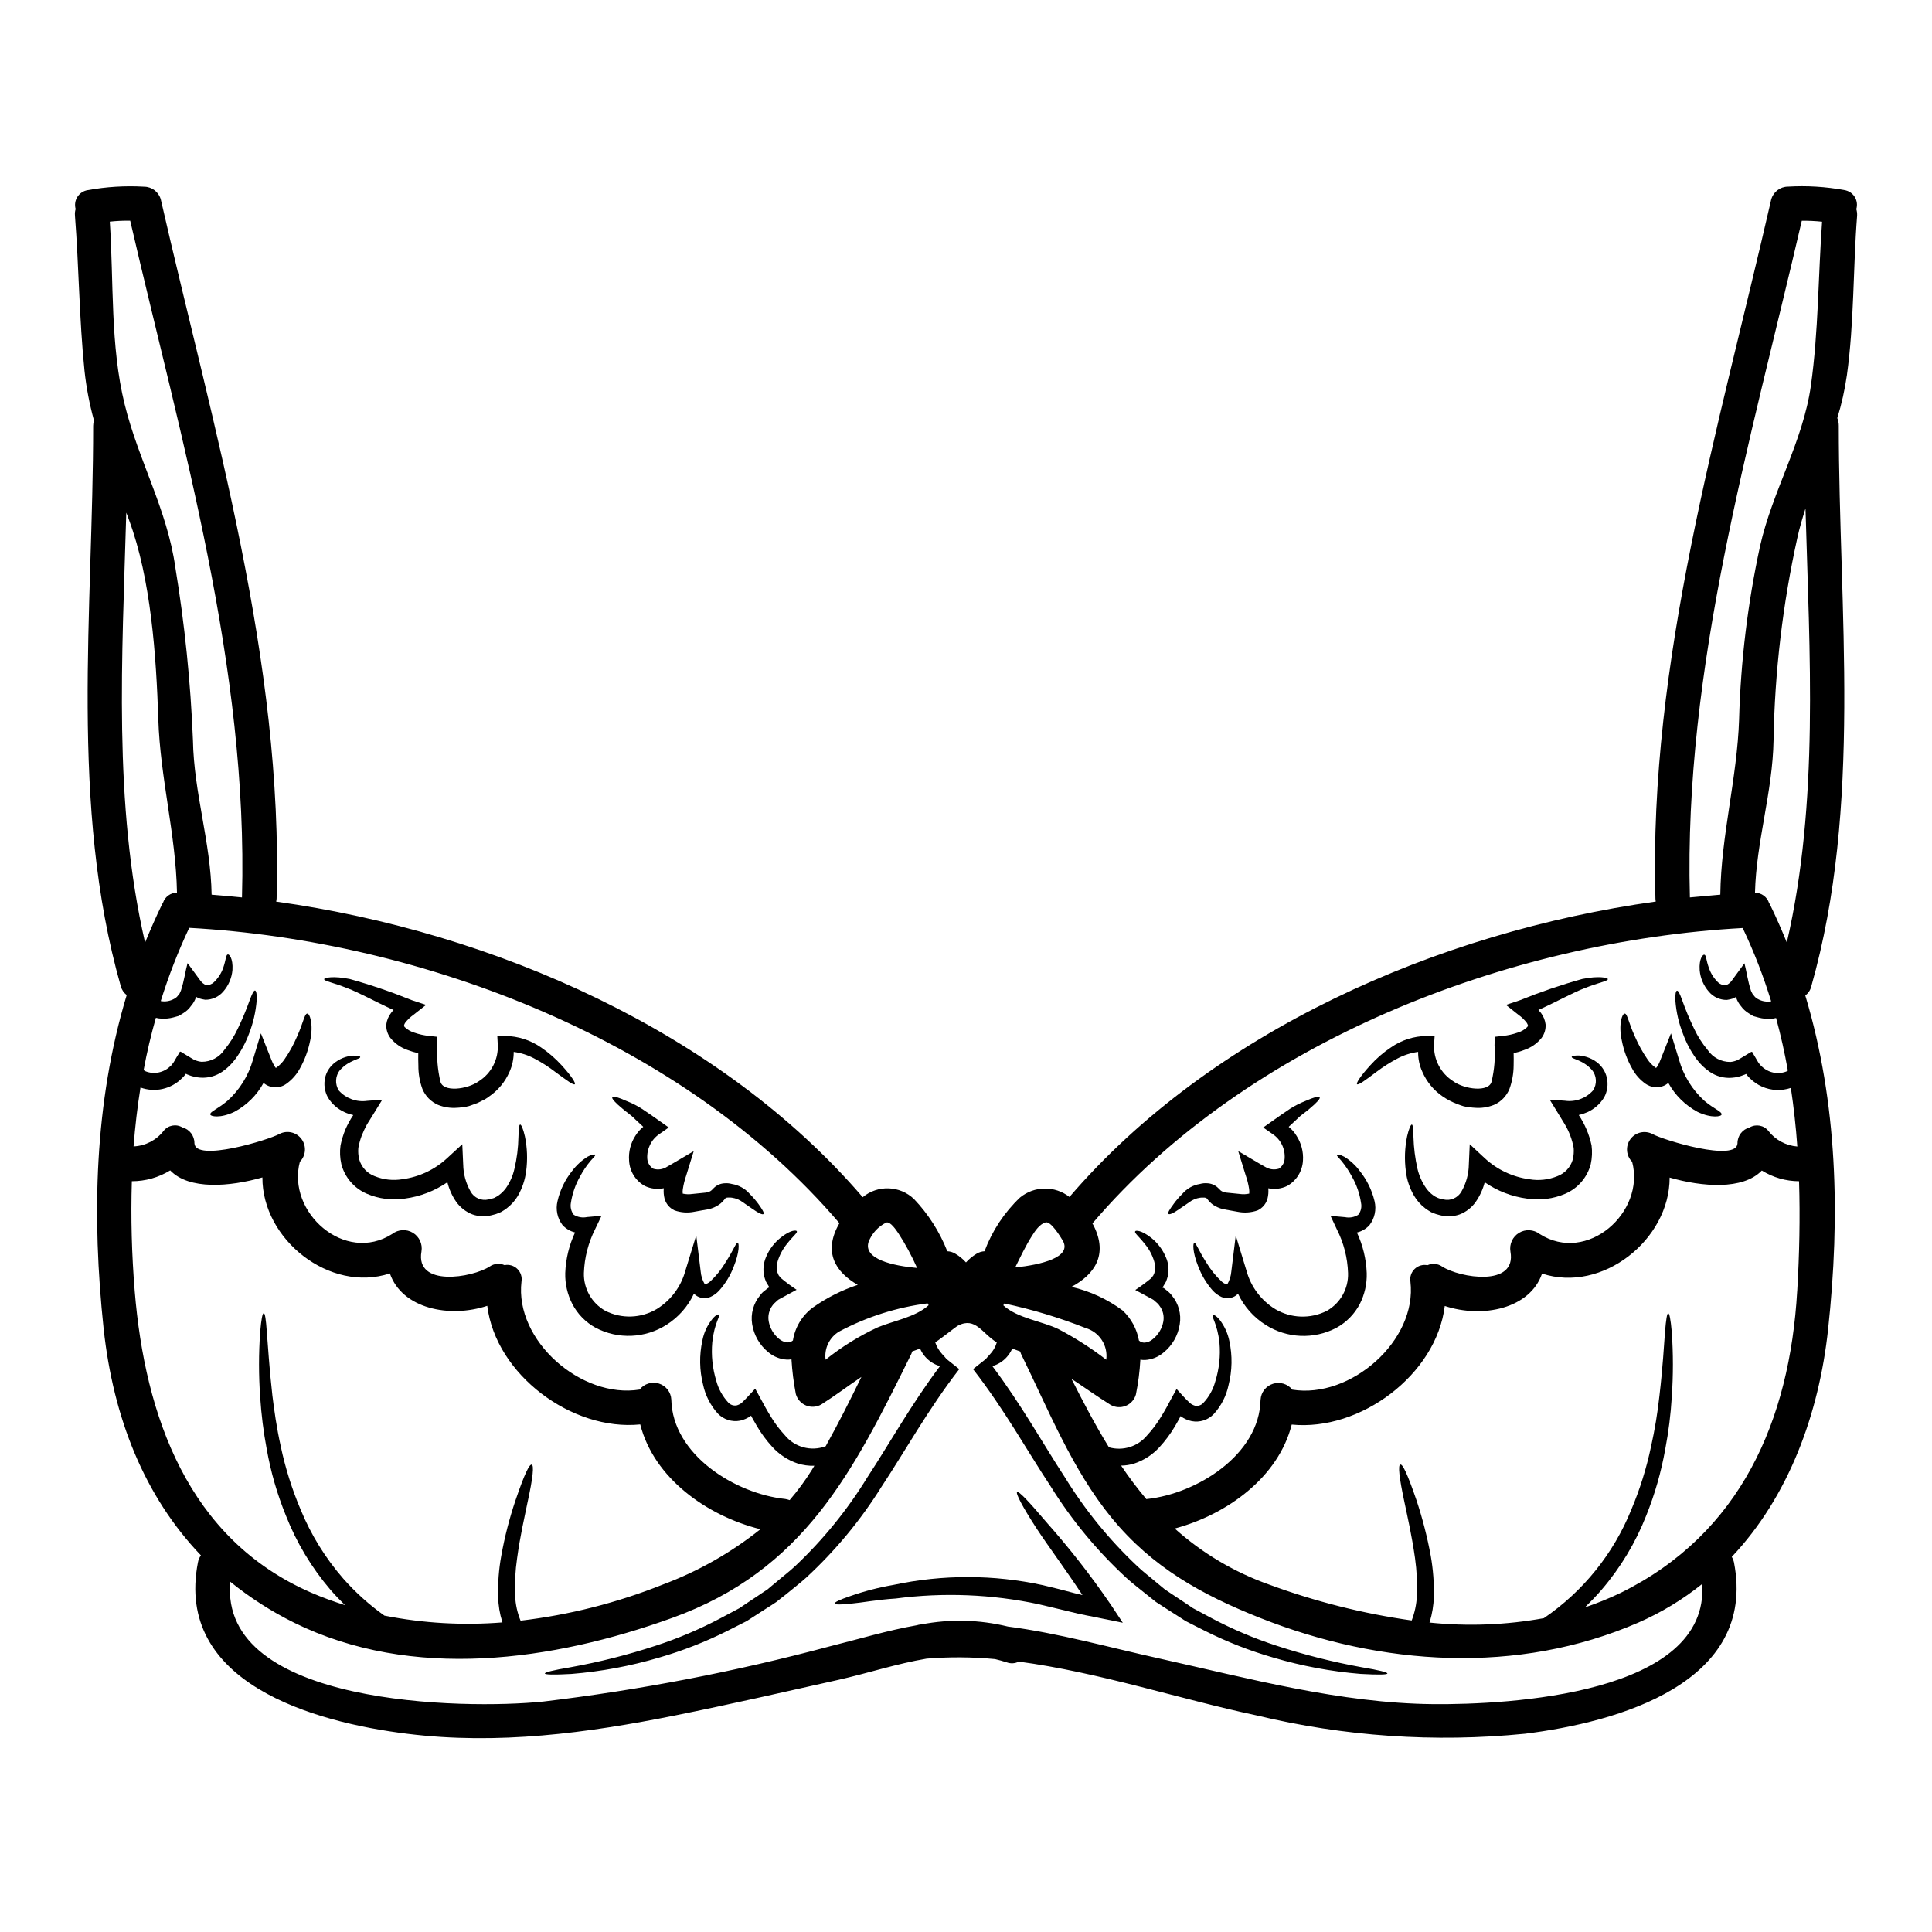 <?xml version="1.0" encoding="UTF-8"?>
<!-- Uploaded to: SVG Repo, www.svgrepo.com, Generator: SVG Repo Mixer Tools -->
<svg fill="#000000" width="800px" height="800px" version="1.1" viewBox="144 144 512 512" xmlns="http://www.w3.org/2000/svg">
 <g>
  <path d="m635.94 199.39c0.168 0.555 0.242 1.133 0.219 1.715-1.102 14.109-0.762 28.375-2.719 42.395h-0.004c-0.547 3.824-1.395 7.606-2.531 11.301 0.262 0.648 0.398 1.344 0.391 2.047 0 48.871 6.32 100.7-7.301 148.6v-0.004c-0.227 0.949-0.785 1.785-1.574 2.363 8.555 28.438 9.285 58.461 6.051 88.426-2.414 22.48-10.477 44.41-25.535 60.352h-0.004c0.273 0.441 0.469 0.93 0.586 1.438 6.231 32.012-30.727 42.395-55.496 45.449l-0.004-0.004c-23.797 2.367-47.824 0.715-71.074-4.883-20.074-4.246-41.691-11.414-62.949-14.238-0.996 0.516-2.16 0.586-3.211 0.188-1.039-0.336-2.047-0.609-3.086-0.855h0.004c-6.035-0.574-12.105-0.617-18.145-0.121-7.852 1.312-15.641 3.879-23.367 5.617-14.355 3.207-28.734 6.508-43.16 9.41-23.52 4.723-47.129 7.871-71.105 4.883-24.742-3.055-61.727-13.438-55.465-45.449l0.004 0.004c0.109-0.668 0.379-1.293 0.785-1.832-15.055-15.742-23.223-36.531-25.777-59.957-3.184-30.008-2.481-60.062 6.102-88.527-0.773-0.598-1.328-1.438-1.574-2.383-13.633-47.895-7.312-99.605-7.312-148.47 0.004-0.488 0.074-0.973 0.211-1.438-1.184-4.305-2.023-8.695-2.504-13.133-1.406-13.684-1.469-27.461-2.535-41.176l0.004 0.004c-0.055-0.578 0.008-1.16 0.18-1.715-0.312-1.09-0.145-2.258 0.465-3.215 0.605-0.957 1.594-1.609 2.711-1.789 4.93-0.902 9.953-1.211 14.957-0.918 2.062 0.008 3.867 1.379 4.43 3.359 13.898 60.844 32.469 122.23 30.699 185.25-0.008 0.289-0.051 0.578-0.121 0.859 57.727 8.031 117.78 34.453 155.44 78.328v-0.004c3.996-3.305 9.84-3.098 13.59 0.488 3.809 4 6.809 8.699 8.828 13.84 0.746 0.031 1.469 0.25 2.106 0.641 1.066 0.617 2.023 1.402 2.844 2.32 0.828-0.906 1.781-1.688 2.836-2.32 0.629-0.379 1.344-0.602 2.078-0.641 2.012-5.398 5.227-10.27 9.406-14.238 3.793-3.113 9.242-3.176 13.105-0.148 37.633-43.863 97.68-70.254 155.38-78.285l-0.004 0.004c-0.062-0.281-0.094-0.57-0.094-0.859-1.797-63.012 16.77-124.4 30.699-185.25h0.004c0.559-1.98 2.367-3.352 4.426-3.359 5.004-0.297 10.027 0.012 14.957 0.918 1.125 0.176 2.117 0.828 2.723 1.789 0.605 0.965 0.766 2.141 0.438 3.231zm-12.031 46.797c2.016-14.418 1.926-28.957 2.961-43.434-1.785-0.188-3.578-0.27-5.375-0.246-13.652 58.887-31.309 118.32-29.656 179.32 2.715-0.262 5.402-0.508 8.062-0.73 0.184-15.668 4.461-30.758 4.981-46.488h-0.004c0.434-15.441 2.293-30.809 5.562-45.906 3.285-14.598 11.359-27.609 13.469-42.516zm-6.383 147.6c8.582-37.293 6.019-76.359 4.949-115.03-0.789 2.504-1.574 5.07-2.137 7.699h-0.004c-3.902 17.652-6.019 35.652-6.324 53.727-0.242 13.777-4.582 26.727-4.918 40.406 1.703-0.004 3.211 1.098 3.731 2.719 0.051 0.098 0.109 0.191 0.18 0.277 1.648 3.34 3.117 6.762 4.523 10.184zm2.754 92.426c0.582-9.84 0.789-19.547 0.488-29.168v-0.004c-3.488-0.016-6.902-0.996-9.863-2.836-5.012 5.223-15.855 4.328-24.434 1.863 0.031 16.465-17.871 30.699-33.809 25.441-3.18 9.316-15.742 11.914-25.781 8.586-2.227 18.234-22.434 33.262-40.562 31.43-3.516 13.93-17.074 23.824-31.004 27.551v-0.004c7.305 6.555 15.824 11.605 25.074 14.875 12.203 4.496 24.848 7.68 37.723 9.496 0.801-2.07 1.266-4.254 1.375-6.473 0.141-3.348-0.02-6.699-0.488-10.02-0.855-6.051-1.969-10.812-2.719-14.449-1.574-7.269-1.801-10.234-1.18-10.383s1.867 2.414 4.309 9.527v0.004c1.586 4.793 2.84 9.695 3.754 14.66 0.633 3.598 0.906 7.25 0.828 10.902-0.078 2.219-0.438 4.414-1.07 6.539-0.039 0.078-0.07 0.16-0.094 0.242 10.109 1.051 20.312 0.66 30.309-1.16 10.402-7.086 18.473-17.098 23.184-28.773 2.273-5.387 4.019-10.984 5.223-16.707 0.996-4.453 1.738-8.961 2.231-13.5 0.918-7.816 1.18-13.285 1.465-16.801s0.551-5.012 0.859-5.012 0.641 1.5 0.945 5.012v0.004c0.391 5.684 0.391 11.395 0 17.082-0.277 4.684-0.859 9.344-1.742 13.957-1.07 6.012-2.758 11.895-5.035 17.562-2.82 7.176-6.828 13.828-11.852 19.68-1.348 1.574-2.844 3.113-4.402 4.641 3.254-1.094 6.438-2.387 9.531-3.879 31.797-15.699 44.746-45.691 46.73-79.91zm0.031-38.359c-0.367-5.223-0.949-10.414-1.711-15.547v-0.004c-2.5 0.848-5.223 0.727-7.637-0.336-1.195-0.531-2.281-1.277-3.203-2.199-0.23-0.207-0.445-0.434-0.641-0.672l-0.277-0.367c-0.031-0.031-0.031-0.031-0.031-0.062l-0.031-0.059c-0.062 0.012-0.125 0.031-0.18 0.059l-0.121 0.062c-0.094 0.031 0.09 0-0.309 0.121-1.02 0.434-2.106 0.691-3.211 0.766-2.078 0.168-4.148-0.387-5.863-1.574-1.367-0.93-2.562-2.086-3.543-3.422-1.492-2.035-2.684-4.277-3.543-6.656-1.102-2.785-1.781-5.719-2.012-8.703-0.09-1.863 0.121-2.688 0.43-2.719 0.309-0.031 0.699 0.672 1.312 2.363l-0.004-0.004c0.938 2.644 2.016 5.234 3.238 7.758 0.945 2.008 2.148 3.887 3.574 5.59 1.352 2.008 3.625 3.203 6.047 3.176 0.641-0.066 1.27-0.234 1.863-0.488 0.059 0 0.578-0.367 0.887-0.52l1.066-0.641 1.102-0.672c0.367-0.152 0.789-0.699 0.977-0.059 0.457 0.824 0.945 1.527 1.438 2.445v-0.004c0.117 0.191 0.25 0.375 0.395 0.547l0.18 0.184c0.098 0.152 0.223 0.285 0.367 0.395 0.555 0.52 1.195 0.945 1.891 1.254 1.477 0.637 3.144 0.672 4.644 0.09 0.137-0.074 0.27-0.156 0.395-0.246-0.828-4.672-1.867-9.316-3.117-13.93-0.512 0.137-1.043 0.207-1.574 0.219-0.996 0.047-1.996-0.055-2.961-0.309-0.488-0.121-0.98-0.277-1.438-0.395-0.457-0.211-0.855-0.52-1.281-0.762-0.816-0.492-1.523-1.148-2.078-1.926-0.535-0.629-0.949-1.355-1.219-2.137 0.031 0 0.031-0.211 0-0.277-0.031 0.031-0.09 0.031-0.152 0.062s-0.031 0-0.09 0.031l-0.004 0.004c-0.199 0.137-0.414 0.246-0.641 0.332-0.527 0.168-1.07 0.289-1.617 0.367-1.812 0.02-3.543-0.762-4.723-2.137-1.422-1.598-2.289-3.613-2.477-5.742-0.211-3.176 0.918-4.246 1.25-4.094 0.52 0.121 0.395 1.281 1.223 3.574h0.004c0.5 1.438 1.34 2.734 2.445 3.785 0.539 0.484 1.242 0.746 1.965 0.738 0.121-0.031 0.277-0.121 0.43-0.152v-0.004c0.086-0.09 0.191-0.16 0.305-0.211 0.324-0.203 0.605-0.473 0.824-0.789 1.098-1.496 2.227-3.055 3.422-4.676 0.551 2.078 0.855 4.644 1.738 7.301 0.309 0.551 0.395 0.977 0.789 1.281v0.004c0.262 0.379 0.621 0.684 1.039 0.887 1.062 0.602 2.305 0.816 3.512 0.609-2.031-6.652-4.551-13.148-7.543-19.426-62.156 3.422-131.22 30.055-172.33 78.285 0.121 0.211 0.242 0.43 0.367 0.672 3.816 7.695 0.152 12.887-5.922 16.137 4.902 1.129 9.52 3.262 13.559 6.262 2.266 2.121 3.785 4.918 4.328 7.973 0.41 0.367 0.949 0.566 1.5 0.551 0.816-0.07 1.59-0.402 2.195-0.949 1.445-1.156 2.422-2.793 2.758-4.613 0.277-1.496-0.102-3.043-1.039-4.242-0.176-0.312-0.418-0.578-0.707-0.789l-0.426-0.367-0.215-0.184c-0.082-0.102-0.184-0.184-0.301-0.242l-0.309-0.18c-1.527-0.828-2.992-1.621-4.43-2.387 1.469-0.977 2.887-2.027 4.25-3.148 0.152-0.242 0.336-0.457 0.52-0.699 0.09-0.242 0.211-0.488 0.305-0.703l-0.004-0.004c0.273-0.992 0.254-2.043-0.059-3.023-0.5-1.691-1.344-3.262-2.477-4.613-1.738-2.199-2.809-2.902-2.566-3.356 0.121-0.309 1.648-0.34 4.246 1.707h0.004c1.715 1.375 3.062 3.16 3.906 5.191 0.691 1.574 0.863 3.332 0.488 5.012-0.133 0.496-0.297 0.984-0.488 1.465-0.242 0.43-0.488 0.859-0.762 1.281-0.035 0.098-0.102 0.184-0.184 0.246 0.105 0.055 0.219 0.098 0.336 0.125l0.309 0.211 0.668 0.551c0.477 0.363 0.898 0.797 1.254 1.281 1.734 2.106 2.481 4.852 2.043 7.543-0.441 2.957-1.977 5.641-4.305 7.516-1.371 1.168-3.086 1.859-4.887 1.969-0.418 0.016-0.836-0.016-1.25-0.09-0.168 3.098-0.562 6.18-1.18 9.219-0.383 1.371-1.375 2.484-2.688 3.023-1.316 0.539-2.805 0.441-4.035-0.266-3.602-2.258-6.93-4.641-10.352-6.898 3.176 6.32 6.41 12.43 9.926 18.141 3.695 1.059 7.668-0.18 10.109-3.152 1.344-1.449 2.543-3.031 3.57-4.723l0.762-1.25c0.277-0.488 0.551-0.949 0.828-1.438 0.887-1.648 1.77-3.297 2.656-4.883 1.18 1.277 2.199 2.473 3.574 3.754h0.004c0.379 0.305 0.812 0.531 1.281 0.672 0.82 0.168 1.668-0.109 2.227-0.73 1.52-1.613 2.609-3.578 3.18-5.715 1.031-3.309 1.406-6.785 1.102-10.234-0.582-5.254-2.262-6.965-1.742-7.359 0.152-0.121 0.762 0.09 1.68 1.129 1.34 1.691 2.262 3.684 2.688 5.801 0.828 3.844 0.754 7.828-0.215 11.641-0.594 2.871-1.953 5.531-3.934 7.695-1.504 1.57-3.699 2.273-5.836 1.863-1.062-0.215-2.062-0.664-2.93-1.312l-0.031-0.031c-0.031 0.062-0.031 0.121-0.062 0.184l-0.641 1.18-0.789 1.375c-1.168 1.973-2.543 3.82-4.094 5.508-1.82 1.992-4.121 3.481-6.68 4.332-1.129 0.352-2.301 0.535-3.481 0.547 2.066 3.082 4.301 6.051 6.691 8.887 0.062 0 0.094 0 0.121-0.027 13.199-1.379 29.875-11.699 30.145-26.328h0.004c0.117-1.949 1.426-3.625 3.289-4.215 1.859-0.59 3.894 0.027 5.113 1.555 15.422 2.508 33.168-12.988 31.309-28.648v-0.004c-0.191-1.23 0.23-2.477 1.129-3.34 0.902-0.863 2.164-1.23 3.387-0.988 1.277-0.574 2.762-0.434 3.91 0.367 4.644 2.992 19.793 5.512 18.082-3.973-0.336-1.965 0.566-3.938 2.273-4.969 1.707-1.031 3.871-0.914 5.457 0.297 12.594 8.062 28.066-5.742 24.523-19.121-1.617-1.609-1.816-4.164-0.465-6.008 1.352-1.84 3.848-2.414 5.871-1.352 2.781 1.574 22.359 7.543 22.516 2.441h-0.004c-0.016-1.965 1.305-3.691 3.207-4.188 1.668-0.988 3.816-0.582 5.008 0.949 1.859 2.375 4.629 3.863 7.633 4.102zm-96.617 147.76c20.129 0.18 73.367-2.566 71.41-31.859v0.004c-5.172 4.152-10.871 7.602-16.953 10.258-31.949 13.871-68.094 11.484-100.21-1.25-15.543-6.168-28.586-13.406-39.336-26.508-10.508-12.832-16.805-28.773-24.043-43.496h0.004c-0.082-0.199-0.156-0.406-0.215-0.613-0.699-0.242-1.406-0.52-2.106-0.762-0.18 0.438-0.406 0.859-0.672 1.25-0.863 1.332-2.094 2.383-3.543 3.023-0.34 0.16-0.699 0.273-1.07 0.34 7.758 10.324 13.441 20.617 19.211 29.445 5.305 8.633 11.723 16.531 19.09 23.484 1.617 1.574 3.394 2.871 5.012 4.273 0.824 0.672 1.648 1.348 2.445 2.019 0.855 0.578 1.707 1.129 2.562 1.707 1.68 1.098 3.301 2.199 4.887 3.266 1.68 0.887 3.297 1.773 4.856 2.598v0.004c5.562 2.949 11.367 5.414 17.352 7.359 7.367 2.406 14.887 4.305 22.512 5.684 4.723 0.789 6.781 1.344 6.781 1.648 0 0.309-2.109 0.395-7 0.121v0.004c-7.867-0.641-15.652-2.09-23.223-4.332-6.238-1.797-12.301-4.168-18.105-7.082-1.676-0.824-3.356-1.707-5.117-2.594-1.68-1.07-3.394-2.199-5.195-3.328-0.887-0.551-1.77-1.129-2.684-1.738-0.859-0.672-1.711-1.379-2.566-2.047-1.742-1.438-3.606-2.809-5.344-4.402v-0.004c-7.711-7.121-14.43-15.246-19.977-24.156-6.324-9.562-12.34-20.496-20.59-31.094l3.394-2.688c0.242-0.336 0.609-0.699 1.039-1.18v-0.004c0.875-0.898 1.516-2 1.859-3.207-3.91-2.383-5.621-6.84-10.262-4.461-0.641 0.309-5.961 4.644-6.082 4.367l0.004 0.004c0.406 1.227 1.078 2.352 1.969 3.297 0.367 0.375 0.715 0.77 1.039 1.18l3.391 2.688c-8.215 10.602-14.234 21.535-20.555 31.094l-0.004 0.004c-5.555 8.91-12.285 17.035-20.004 24.156-1.738 1.574-3.606 2.965-5.312 4.402-0.887 0.668-1.742 1.375-2.598 2.047-0.887 0.609-1.801 1.18-2.688 1.738-1.77 1.129-3.512 2.258-5.16 3.328-1.77 0.887-3.484 1.77-5.117 2.594l-0.004 0.004c-5.805 2.906-11.867 5.281-18.105 7.082-7.578 2.242-15.367 3.695-23.242 4.332-4.887 0.277-6.996 0.18-7.027-0.121-0.031-0.305 2.047-0.859 6.781-1.648l0.004-0.004c7.625-1.371 15.145-3.269 22.508-5.684 5.988-1.941 11.793-4.406 17.352-7.359 1.574-0.824 3.203-1.711 4.883-2.598 1.574-1.066 3.207-2.168 4.887-3.266 0.824-0.578 1.68-1.129 2.566-1.707 0.789-0.672 1.574-1.348 2.414-2.019 1.617-1.406 3.391-2.715 5.039-4.273v-0.004c7.359-6.953 13.766-14.852 19.059-23.484 5.805-8.828 11.484-19.121 19.242-29.445-0.379-0.066-0.746-0.18-1.098-0.34-1.445-0.648-2.672-1.695-3.543-3.023-0.254-0.398-0.48-0.816-0.672-1.25-0.699 0.277-1.375 0.52-2.078 0.762-0.059 0.211-0.129 0.414-0.211 0.613-15.516 31.488-28.527 57.422-63.41 70.008-31.641 11.414-68.844 16.707-100.21 1.25v-0.004c-6.012-2.977-11.676-6.613-16.891-10.84-2.992 32.957 62.125 33.902 82.863 31.762l0.004 0.004c25.637-3.055 51.023-7.945 75.965-14.629 7.609-1.895 15.352-4.246 23.184-5.621 0.285-0.094 0.582-0.156 0.883-0.184 0.094 0.008 0.188-0.004 0.277-0.031 7.586-1.457 15.402-1.258 22.906 0.578 13.469 1.742 26.82 5.531 40.258 8.492 23.652 5.277 47.875 11.816 72.34 12.066zm-86.527-91.27c0.504-3.769-1.82-7.336-5.469-8.402-6.984-2.762-14.188-4.938-21.535-6.504-0.078 0.168-0.172 0.332-0.273 0.488 3.695 3.422 10.324 4.215 14.598 6.297 4.453 2.336 8.695 5.051 12.68 8.121zm-24.133-24.449c6.691-0.699 15.211-2.656 12.594-7.148-0.547-0.918-3.148-5.223-4.551-4.793-1.574 0.457-2.754 2.227-3.602 3.574-1.691 2.668-3.035 5.539-4.441 8.367zm-22.938 10c-0.102-0.156-0.195-0.32-0.273-0.488-8.207 1.055-16.156 3.586-23.457 7.477-2.574 1.551-3.977 4.481-3.574 7.457 4.246-3.41 8.895-6.293 13.832-8.586 4.035-1.688 10.023-2.684 13.473-5.859zm-3.055-9.863h0.004c-1.414-3.203-3.078-6.289-4.981-9.227-0.52-0.73-2.109-3.207-3.207-2.809v-0.004c-2.144 1.062-3.812 2.887-4.672 5.117-1.469 4.598 6.473 6.336 12.859 6.922zm-24.223 47.23c3.356-6.019 6.441-12.16 9.465-18.359-3.543 2.383-6.961 4.981-10.629 7.297l0.004 0.004c-1.234 0.707-2.727 0.805-4.047 0.27-1.316-0.539-2.316-1.656-2.703-3.027-0.59-3.043-0.977-6.125-1.16-9.223-0.402 0.078-0.812 0.109-1.219 0.094-1.812-0.105-3.539-0.797-4.922-1.969-2.309-1.871-3.836-4.539-4.285-7.477-0.422-2.695 0.336-5.445 2.078-7.543 0.336-0.5 0.762-0.934 1.25-1.281l0.672-0.551 0.305-0.211 0.031-0.031c0.102-0.004 0.195-0.035 0.277-0.098-0.086-0.059-0.148-0.145-0.188-0.242-0.242-0.426-0.52-0.855-0.762-1.281-0.188-0.48-0.352-0.969-0.488-1.465-0.344-1.672-0.172-3.406 0.488-4.981 0.836-2.051 2.195-3.852 3.938-5.223 2.566-2.047 4.094-2.016 4.246-1.68 0.211 0.43-0.855 1.129-2.598 3.328-1.109 1.367-1.949 2.934-2.473 4.613-0.309 0.98-0.332 2.031-0.062 3.023 0.121 0.227 0.223 0.461 0.305 0.703 0.184 0.242 0.367 0.457 0.551 0.699l0.004 0.004c1.344 1.125 2.75 2.176 4.215 3.148l-4.402 2.387-0.309 0.18c-0.09 0-0.336 0.242-0.336 0.242l-0.211 0.184-0.395 0.367h0.004c-0.293 0.215-0.539 0.484-0.734 0.789-0.914 1.211-1.281 2.75-1.008 4.242 0.332 1.809 1.297 3.445 2.719 4.613 0.625 0.543 1.406 0.875 2.231 0.949 0.535 0.012 1.059-0.172 1.465-0.52 0.547-3.484 2.438-6.609 5.266-8.715 3.652-2.582 7.668-4.606 11.91-6.016-5.902-3.394-9.285-8.707-4.856-16.344-41.113-48.246-110.17-74.859-172.31-78.27-2.957 6.285-5.481 12.766-7.543 19.398 1.211 0.227 2.465 0.02 3.539-0.586 0.418-0.199 0.773-0.504 1.035-0.883 0.395-0.309 0.492-0.73 0.762-1.281 0.887-2.656 1.18-5.223 1.77-7.301 1.18 1.621 2.32 3.18 3.426 4.676l0.004-0.004c0.219 0.316 0.496 0.586 0.824 0.789 0.109 0.059 0.211 0.129 0.305 0.211 0.148 0.031 0.277 0.121 0.426 0.152 0.727 0.027 1.434-0.238 1.969-0.734 1.113-1.051 1.961-2.348 2.477-3.785 0.789-2.289 0.699-3.453 1.219-3.606 0.336-0.121 1.438 0.949 1.25 4.125-0.188 2.129-1.055 4.141-2.469 5.742-1.195 1.383-2.941 2.164-4.769 2.137-0.547-0.078-1.086-0.203-1.617-0.367-0.223-0.09-0.438-0.203-0.641-0.332-0.031-0.031-0.062 0-0.062-0.031-0.09-0.031-0.121-0.031-0.152-0.062-0.027 0.062-0.027 0.277 0 0.277v-0.004c-0.285 0.781-0.707 1.508-1.254 2.137-0.539 0.777-1.238 1.434-2.047 1.926-0.426 0.242-0.855 0.551-1.281 0.762-0.488 0.121-0.945 0.277-1.434 0.395-0.977 0.254-1.988 0.355-2.996 0.309-0.531-0.012-1.059-0.082-1.574-0.219-1.309 4.59-2.391 9.207-3.246 13.852 0.172 0.129 0.355 0.242 0.551 0.336 2.242 0.867 4.785 0.34 6.5-1.344 0.16-0.098 0.297-0.234 0.395-0.395l0.152-0.184c0.145-0.172 0.277-0.355 0.395-0.547 0.488-0.918 0.977-1.621 1.465-2.445 0.184-0.641 0.613-0.094 0.949 0.059l1.098 0.672 1.07 0.641c0.309 0.152 0.828 0.52 0.918 0.52v0.004c0.59 0.258 1.219 0.422 1.859 0.488 2.422 0.023 4.695-1.172 6.051-3.176 1.406-1.711 2.598-3.59 3.543-5.59 1.219-2.527 2.301-5.117 3.234-7.758 0.641-1.68 1.008-2.383 1.348-2.363 0.277 0.031 0.52 0.859 0.426 2.719-0.25 2.984-0.926 5.918-2.016 8.707-0.883 2.371-2.086 4.613-3.574 6.656-0.965 1.332-2.152 2.492-3.512 3.422-1.719 1.18-3.785 1.734-5.863 1.574-1.117-0.074-2.211-0.332-3.242-0.766-0.102-0.035-0.203-0.074-0.301-0.121l-0.09-0.062c-0.07-0.027-0.145-0.047-0.219-0.059l-0.027 0.059c0 0.031 0.059-0.027-0.031 0.062l-0.277 0.367h0.004c-0.191 0.246-0.406 0.469-0.645 0.672-2.867 2.902-7.16 3.867-10.996 2.473-0.824 5.164-1.434 10.387-1.832 15.609h0.004c3.113-0.141 6.016-1.637 7.938-4.094 1.184-1.527 3.316-1.934 4.981-0.949 1.902 0.496 3.223 2.219 3.207 4.188 0.184 5.117 19.73-0.887 22.512-2.441h-0.004c2.023-1.062 4.519-0.488 5.875 1.348 1.359 1.836 1.172 4.391-0.438 6.012-3.543 13.383 11.914 27.184 24.496 19.121 1.586-1.211 3.75-1.332 5.457-0.297 1.707 1.031 2.609 3.004 2.269 4.969-1.676 9.496 13.441 6.961 18.082 3.973 1.16-0.801 2.652-0.938 3.938-0.367 1.219-0.242 2.481 0.129 3.375 0.992 0.898 0.863 1.312 2.109 1.117 3.336-1.863 15.668 15.883 31.156 31.309 28.648l-0.004 0.004c1.207-1.551 3.254-2.184 5.125-1.59 1.871 0.594 3.18 2.289 3.273 4.25 0.309 14.629 16.953 24.949 30.176 26.328h0.004c0.402 0.066 0.797 0.168 1.18 0.305 2.172-2.523 4.148-5.207 5.906-8.035 0.211-0.367 0.43-0.73 0.641-1.066-1.5 0.047-2.996-0.16-4.43-0.609-2.594-0.871-4.918-2.398-6.75-4.434-1.547-1.688-2.906-3.535-4.062-5.508l-0.789-1.375-0.672-1.18c0-0.062-0.027-0.121-0.027-0.184l-0.094 0.062v-0.004c-0.855 0.621-1.832 1.059-2.867 1.285-2.144 0.402-4.348-0.297-5.867-1.867-1.969-2.172-3.328-4.824-3.934-7.695-0.961-3.812-1.023-7.797-0.188-11.637 0.398-2.129 1.324-4.125 2.691-5.801 0.887-1.039 1.496-1.25 1.68-1.102 0.488 0.367-1.18 2.078-1.738 7.332h-0.004c-0.305 3.445 0.059 6.922 1.07 10.23 0.578 2.148 1.676 4.121 3.191 5.75 0.566 0.613 1.41 0.891 2.231 0.73 0.48-0.133 0.926-0.363 1.316-0.672 1.344-1.281 2.363-2.477 3.57-3.754 0.859 1.574 1.742 3.234 2.66 4.883 0.273 0.488 0.547 0.949 0.824 1.438l0.762 1.25c1.031 1.691 2.227 3.273 3.574 4.723 2.598 3.223 6.965 4.418 10.844 2.965zm-17.32 21.992c-14.203-3.543-28.223-13.562-31.828-27.766-18.082 1.836-38.301-13.195-40.539-31.43-10.047 3.328-22.602 0.73-25.809-8.586-15.914 5.254-33.852-8.977-33.781-25.441-8.613 2.477-19.457 3.363-24.434-1.863-3.059 1.883-6.578 2.875-10.168 2.871-0.293 9.715-0.035 19.441 0.762 29.125 2.719 33.062 14.082 65.668 46.766 79.902 2.934 1.281 5.957 2.363 8.977 3.324-1.375-1.344-2.656-2.684-3.879-4.09l0.004 0.004c-5.004-5.859-8.996-12.512-11.809-19.68-2.305-5.66-4.004-11.547-5.07-17.562-0.867-4.602-1.449-9.25-1.746-13.922-0.398-5.695-0.398-11.414 0-17.109 0.309-3.512 0.609-5.012 0.949-5.012s0.578 1.527 0.824 5.012c0.309 3.516 0.582 8.98 1.469 16.801 0.488 3.938 1.098 8.43 2.227 13.5h-0.004c1.215 5.731 2.977 11.328 5.258 16.719 2.75 6.691 6.578 12.879 11.332 18.328 3.238 3.664 6.887 6.941 10.875 9.773 10.293 2.035 20.816 2.641 31.277 1.801 0-0.062-0.062-0.152-0.062-0.211-0.664-2.117-1.023-4.32-1.066-6.539-0.113-3.652 0.164-7.309 0.82-10.902 0.887-4.973 2.144-9.875 3.758-14.66 2.414-7.117 3.695-9.652 4.305-9.5 0.609 0.148 0.43 3.086-1.18 10.355-0.73 3.637-1.863 8.398-2.688 14.449v-0.004c-0.488 3.316-0.664 6.672-0.52 10.02 0.102 2.246 0.586 4.457 1.438 6.535 12.918-1.52 25.582-4.731 37.66-9.559 9.352-3.484 18.09-8.438 25.887-14.664zm-137.37-167.44c1.68-61.008-16.004-120.44-29.625-179.32l0.004-0.004c-1.805-0.027-3.613 0.055-5.41 0.246 1.07 15.977 0.09 32.836 3.938 48.414 3.606 14.754 11.273 27.914 13.41 43.094 2.508 15.195 4.07 30.535 4.688 45.926 0.242 13.926 4.723 27.027 4.949 40.934 2.688 0.211 5.375 0.453 8.062 0.727zm-17.227-1.25c-0.277-15.352-4.461-30.453-4.949-45.969-0.551-16.707-1.926-37.172-7.789-52.867-0.211-0.641-0.457-1.254-0.699-1.867-1.07 38.301-3.516 77.031 4.981 113.93 1.406-3.422 2.902-6.84 4.551-10.234l0.184-0.277 0.004-0.004c0.516-1.621 2.031-2.715 3.734-2.695z"/>
  <path d="m595.71 435.75c2.508 2.137 4.672 2.836 4.523 3.602 0 0.52-2.598 1.102-6.383-0.699v-0.004c-3.262-1.758-5.941-4.418-7.727-7.664-0.508 0.422-1.086 0.742-1.711 0.945-1.445 0.418-3.004 0.172-4.25-0.672-1.5-1.043-2.734-2.422-3.602-4.031-1.316-2.305-2.246-4.812-2.754-7.422-0.977-4.328 0.121-7.449 0.859-7.18 0.637 0.215 0.945 2.445 2.625 6.109 0.891 2.078 1.984 4.062 3.266 5.926 0.582 0.898 1.328 1.676 2.199 2.293 0.059 0.031 0.09 0.031 0.121 0.059h0.004c0-0.016 0.012-0.031 0.031-0.027 0.117-0.137 0.23-0.281 0.332-0.43 0.344-0.559 0.621-1.152 0.828-1.77l2.754-6.934 2.137 6.996v-0.004c1.172 4.199 3.512 7.984 6.746 10.906z"/>
  <path d="m570.09 403.46c0.121 0.52-2.445 0.918-6.082 2.387-3.148 1.18-7.117 3.453-12.309 5.801 0.238 0.25 0.465 0.512 0.676 0.789 0.664 0.883 1.086 1.926 1.219 3.023 0.086 1.273-0.285 2.539-1.039 3.57-1.211 1.512-2.832 2.637-4.672 3.242-0.895 0.352-1.816 0.625-2.754 0.82 0.027 1.07 0.027 2.137 0 3.266v0.004c-0.012 2.113-0.387 4.211-1.105 6.203-0.762 1.898-2.242 3.426-4.121 4.242-1.621 0.652-3.375 0.914-5.113 0.762-0.789-0.027-1.5-0.18-2.262-0.277l-0.273-0.027-0.031-0.031-0.367-0.062-0.062-0.027-0.09-0.031-0.488-0.152-0.918-0.336v0.004c-1.418-0.523-2.762-1.223-4.004-2.082-2.356-1.613-4.207-3.856-5.344-6.473-0.773-1.664-1.156-3.481-1.129-5.312-1.93 0.254-3.797 0.855-5.512 1.77-1.945 1.027-3.809 2.215-5.562 3.543-2.992 2.258-4.793 3.574-5.117 3.238-0.273-0.277 0.887-2.141 3.516-5.012v0.004c1.605-1.793 3.43-3.375 5.438-4.707 2.781-1.953 6.094-3.019 9.496-3.051h2.109l-0.152 2.32c-0.16 3.894 1.77 7.578 5.066 9.66 2.992 2.195 9.555 3.023 10.199 0.031h-0.004c0.738-3.121 0.996-6.336 0.766-9.535l0.062-2.258 2.168-0.242v-0.004c1.312-0.129 2.606-0.418 3.852-0.852 0.961-0.266 1.844-0.773 2.559-1.469 0.215-0.242 0.152-0.305 0.246-0.367h0.004c-0.078-0.266-0.195-0.523-0.34-0.762-0.637-0.836-1.398-1.566-2.258-2.168l-3.266-2.594 3.754-1.254v-0.004c5.379-2.18 10.875-4.055 16.465-5.617 4.394-0.883 6.727-0.336 6.781 0.027z"/>
  <path d="m569.81 429.54c0.43 1.789 0.18 3.672-0.703 5.285-1.051 1.719-2.594 3.078-4.43 3.91-0.734 0.328-1.504 0.582-2.289 0.762 1.629 2.438 2.777 5.164 3.391 8.035 0.215 1.656 0.145 3.344-0.215 4.977-0.922 3.516-3.41 6.41-6.75 7.848-3.184 1.363-6.688 1.809-10.113 1.285-4.035-0.527-7.891-2.012-11.234-4.328-0.477 1.848-1.277 3.594-2.363 5.164-1.055 1.523-2.543 2.691-4.273 3.356-1.66 0.586-3.461 0.66-5.164 0.215-0.742-0.168-1.469-0.406-2.168-0.703l-0.273-0.152h-0.031l-0.062-0.027-0.09-0.062-0.184-0.121-0.395-0.242v-0.004c-0.312-0.168-0.598-0.371-0.859-0.609-1.148-0.875-2.113-1.965-2.836-3.207-1.188-2-1.938-4.231-2.203-6.539-0.406-3.082-0.293-6.211 0.336-9.254 0.461-2.047 0.98-3.113 1.25-3.113 0.309 0.059 0.371 1.219 0.43 3.266 0.078 2.856 0.438 5.699 1.07 8.484 0.434 1.812 1.199 3.535 2.262 5.07 0.516 0.742 1.156 1.391 1.891 1.922 0.801 0.59 1.738 0.969 2.723 1.102 1.871 0.445 3.812-0.402 4.762-2.078 1.262-2.191 1.938-4.676 1.969-7.207l0.238-5.344 3.938 3.668c3.289 3.066 7.449 5.031 11.91 5.621 2.492 0.422 5.051 0.133 7.391-0.828 1.969-0.742 3.477-2.371 4.062-4.394 0.238-1 0.32-2.031 0.246-3.055-0.398-2.227-1.199-4.359-2.359-6.297-0.609-0.977-1.18-1.926-1.738-2.844l-2.262-3.68 4.004 0.277c2.777 0.402 5.57-0.605 7.449-2.688 1.152-1.699 1.027-3.953-0.301-5.512-2.477-2.754-5.512-2.836-5.312-3.453 0.059-0.211 0.699-0.336 1.895-0.336l-0.004 0.004c1.898 0.133 3.707 0.871 5.16 2.106 1.113 0.98 1.895 2.281 2.238 3.723z"/>
  <path d="m508.27 462.32c0.539 2.227 0.035 4.578-1.371 6.387-0.887 0.953-2.035 1.621-3.301 1.922 1.578 3.375 2.461 7.031 2.598 10.75 0.086 2.84-0.547 5.656-1.832 8.188-1.41 2.691-3.594 4.902-6.262 6.352-5.918 3.078-13.027 2.781-18.664-0.785-3.199-2.004-5.754-4.887-7.359-8.305-0.117 0.141-0.25 0.273-0.395 0.391-1.133 0.883-2.656 1.074-3.969 0.492-0.848-0.395-1.613-0.945-2.262-1.621-1.684-1.902-3.008-4.098-3.91-6.473-1.527-3.785-1.465-6.262-1.008-6.262 0.395-0.059 1.07 1.969 3.117 5.164 1.125 1.891 2.512 3.613 4.121 5.117 0.359 0.316 0.773 0.562 1.223 0.73 0.367 0.059 0.18 0 0.277-0.062 0.586-1.012 0.938-2.137 1.035-3.301l1.18-9.59 2.875 9.445v0.004c1.168 4.188 3.875 7.781 7.578 10.062 4.184 2.481 9.348 2.656 13.688 0.461 3.594-2.031 5.762-5.894 5.617-10.023-0.129-4.051-1.148-8.023-2.992-11.633l-1.648-3.516 3.816 0.34v-0.004c1.207 0.258 2.465 0.039 3.512-0.613 0.711-0.867 0.992-2.012 0.762-3.113-0.359-2.484-1.188-4.879-2.441-7.055-0.789-1.473-1.719-2.863-2.781-4.152-0.762-0.887-1.312-1.375-1.18-1.574 0.121-0.148 0.789-0.121 1.926 0.492v-0.004c1.617 0.992 3.031 2.289 4.156 3.82 1.871 2.336 3.203 5.059 3.894 7.969z"/>
  <path d="m493.73 434.77c0.215 0.371-0.73 1.406-2.625 2.996-0.887 0.824-2.227 1.617-3.391 2.809-0.672 0.641-1.406 1.312-2.199 2.047 0.844 0.672 1.555 1.488 2.106 2.414 1.242 1.934 1.832 4.211 1.68 6.504-0.141 2.82-1.723 5.367-4.184 6.75-1.555 0.75-3.316 0.965-5.008 0.613 0.09 0.93 0.016 1.871-0.215 2.777-0.383 1.363-1.34 2.488-2.625 3.086-1.695 0.598-3.523 0.723-5.285 0.367-1.281-0.242-2.535-0.461-3.723-0.672l-0.152-0.031-0.004-0.004c-0.922-0.223-1.801-0.605-2.598-1.129-0.379-0.266-0.727-0.57-1.039-0.918l-0.578-0.668c-0.055-0.059-0.105-0.121-0.152-0.184 0-0.059-0.121-0.059-0.242-0.09-0.152-0.121-0.762-0.031-1.129-0.062l-0.309 0.031v-0.004c-1.082 0.148-2.106 0.578-2.961 1.254-1.039 0.672-1.926 1.348-2.688 1.836-1.5 1.07-2.566 1.496-2.781 1.18-0.215-0.316 0.309-1.133 1.406-2.629h-0.004c0.684-0.938 1.438-1.816 2.266-2.625 1.203-1.422 2.879-2.367 4.723-2.66 0.625-0.176 1.277-0.238 1.922-0.184 1.051 0.047 2.047 0.465 2.812 1.18l0.703 0.699c0.152 0.062 0.277 0.242 0.426 0.277 0.316 0.156 0.656 0.258 1.008 0.309 1.18 0.121 2.387 0.242 3.637 0.367 0.844 0.125 1.703 0.098 2.535-0.094v-0.031c0.031-0.391 0.023-0.789-0.031-1.18-0.188-1.246-0.496-2.477-0.918-3.664l-1.969-6.383 5.863 3.453 1.281 0.73h0.004c1.066 0.664 2.367 0.84 3.574 0.488 0.93-0.574 1.52-1.566 1.574-2.66 0.203-2.613-1.039-5.133-3.234-6.562l-2.445-1.711 2.168-1.527c1.836-1.312 3.512-2.473 4.981-3.453 1.258-0.793 2.59-1.465 3.973-2.016 2.262-0.996 3.637-1.395 3.848-1.027z"/>
  <path d="m438.29 569.13 3.266 4.918-5.769-1.18c-2.66-0.551-5.469-1.039-8.188-1.742-2.688-0.641-5.438-1.312-8.246-1.969v-0.004c-12.484-2.672-25.336-3.188-37.996-1.527-4.883 0.305-8.918 1.098-11.73 1.344-2.777 0.309-4.363 0.309-4.43-0.027-0.062-0.336 1.348-1.012 4.031-1.926 3.75-1.32 7.602-2.32 11.516-2.996 13.062-2.797 26.566-2.777 39.617 0.062 2.992 0.699 5.769 1.406 8.457 2.137 0.703 0.18 1.348 0.305 2.047 0.488-4.641-7.027-9.074-12.949-12.125-17.594-3.754-5.769-5.648-9.406-5.191-9.711 0.457-0.305 3.238 2.656 7.637 7.848v0.004c6.16 6.922 11.871 14.227 17.105 21.875z"/>
  <path d="m344.98 463.05c1.07 1.496 1.574 2.363 1.375 2.656-0.199 0.297-1.25-0.148-2.777-1.219-0.762-0.488-1.648-1.18-2.656-1.836h-0.004c-0.859-0.668-1.883-1.102-2.961-1.254l-0.336-0.031c-0.367 0.031-0.949-0.059-1.129 0.062-0.094 0.031-0.215 0.031-0.215 0.09-0.027 0-0.059 0.09-0.148 0.184l-0.582 0.668-0.004 0.004c-0.312 0.355-0.672 0.664-1.066 0.918-0.781 0.527-1.652 0.91-2.566 1.129l-0.152 0.031c-1.223 0.211-2.477 0.43-3.758 0.672l-0.004 0.004c-1.75 0.355-3.566 0.23-5.25-0.367-1.285-0.598-2.242-1.723-2.629-3.086-0.23-0.906-0.301-1.848-0.211-2.777-1.703 0.352-3.473 0.137-5.039-0.613-2.465-1.375-4.035-3.93-4.156-6.75-0.172-2.289 0.406-4.574 1.648-6.504 0.562-0.918 1.277-1.734 2.109-2.414-0.762-0.734-1.5-1.406-2.199-2.047-1.129-1.18-2.477-1.988-3.363-2.809-1.895-1.574-2.871-2.625-2.625-2.996 0.242-0.371 1.574 0.031 3.816 1.039h0.004c1.387 0.539 2.715 1.215 3.969 2.016 1.496 0.98 3.176 2.141 5.008 3.453l2.141 1.527-2.445 1.711c-2.176 1.449-3.41 3.953-3.238 6.562 0.074 1.098 0.68 2.094 1.621 2.66 1.195 0.355 2.488 0.176 3.543-0.488l1.281-0.73 5.863-3.453-1.969 6.383h0.004c-0.422 1.188-0.727 2.418-0.918 3.664-0.066 0.391-0.074 0.789-0.031 1.18v0.031c0.832 0.188 1.691 0.219 2.535 0.094 1.223-0.121 2.445-0.242 3.606-0.367 0.359-0.051 0.711-0.152 1.039-0.309 0.152-0.031 0.277-0.211 0.43-0.277l0.699-0.699c0.754-0.719 1.742-1.137 2.781-1.18 0.648-0.055 1.301 0.008 1.922 0.184 1.855 0.293 3.547 1.234 4.769 2.66 0.82 0.816 1.578 1.695 2.269 2.625z"/>
  <path d="m339.48 473.34c0.43 0 0.52 2.477-1.008 6.262h0.004c-0.902 2.383-2.238 4.574-3.938 6.473-0.641 0.684-1.41 1.234-2.258 1.621-1.316 0.578-2.84 0.391-3.973-0.492-0.137-0.121-0.27-0.254-0.395-0.391-1.594 3.414-4.137 6.297-7.328 8.305-5.648 3.566-12.766 3.867-18.691 0.785-2.664-1.449-4.836-3.66-6.234-6.352-1.297-2.531-1.938-5.344-1.863-8.188 0.133-3.723 1.02-7.375 2.598-10.75-1.262-0.305-2.41-0.977-3.297-1.922-1.402-1.812-1.898-4.164-1.348-6.387 0.664-2.914 1.98-5.637 3.852-7.969 1.129-1.523 2.539-2.82 4.152-3.82 1.129-0.613 1.836-0.641 1.969-0.492 0.152 0.215-0.395 0.703-1.18 1.574l-0.004 0.004c-1.082 1.277-2.023 2.672-2.809 4.152-1.242 2.18-2.07 4.574-2.445 7.055-0.199 1.102 0.078 2.231 0.762 3.113 1.051 0.648 2.309 0.867 3.516 0.613l3.848-0.34-1.68 3.516v0.004c-1.832 3.613-2.852 7.582-2.992 11.633-0.121 4.129 2.055 7.988 5.652 10.02 4.328 2.199 9.48 2.023 13.652-0.457 3.707-2.285 6.41-5.887 7.566-10.086l2.902-9.445 1.18 9.59v-0.004c0.094 1.164 0.449 2.293 1.039 3.301 0.09 0.062-0.121 0.121 0.242 0.062 0.461-0.16 0.887-0.41 1.25-0.734 1.602-1.5 2.981-3.223 4.094-5.113 2.066-3.188 2.742-5.203 3.164-5.141z"/>
  <path d="m292.84 426.31c2.625 2.871 3.785 4.723 3.481 5.012-0.305 0.336-2.074-0.98-5.117-3.207v-0.004c-1.746-1.352-3.606-2.547-5.559-3.574-1.715-0.914-3.582-1.516-5.508-1.77 0.012 1.832-0.371 3.644-1.133 5.312-1.141 2.617-3 4.859-5.356 6.477-0.602 0.473-1.266 0.871-1.969 1.18-0.637 0.367-1.312 0.664-2.016 0.887l-0.918 0.336-0.461 0.152-0.121 0.031-0.059 0.027-0.367 0.062-0.031 0.031-0.277 0.027c-0.73 0.094-1.438 0.246-2.227 0.277l0.004-0.004c-1.742 0.148-3.496-0.113-5.117-0.762-1.883-0.82-3.371-2.336-4.152-4.231-0.723-1.988-1.082-4.086-1.062-6.199-0.062-1.129-0.031-2.195-0.031-3.266v-0.004c-0.941-0.199-1.859-0.477-2.758-0.82-1.824-0.613-3.438-1.738-4.644-3.242-0.762-1.027-1.141-2.293-1.066-3.57 0.141-1.102 0.574-2.148 1.254-3.023 0.195-0.285 0.422-0.547 0.668-0.789-5.191-2.363-9.164-4.641-12.309-5.801-3.633-1.469-6.199-1.867-6.078-2.387 0.059-0.367 2.383-0.914 6.781-0.027h0.004c5.578 1.559 11.066 3.434 16.434 5.609l3.789 1.254-3.297 2.594v0.004c-0.859 0.602-1.621 1.332-2.262 2.168-0.152 0.23-0.258 0.488-0.305 0.762 0.09 0.062 0 0.121 0.211 0.367h0.004c0.727 0.684 1.605 1.188 2.566 1.469 1.246 0.434 2.535 0.719 3.848 0.852l2.195 0.242 0.031 2.258v0.004c-0.207 3.199 0.059 6.414 0.789 9.535 0.641 2.992 7.18 2.164 10.203-0.031 3.293-2.082 5.211-5.777 5.012-9.668l-0.121-2.32h2.109c3.402 0.039 6.711 1.105 9.5 3.051 1.992 1.355 3.816 2.938 5.438 4.719z"/>
  <path d="m283.1 445.12c0.633 3.043 0.746 6.172 0.336 9.254-0.293 2.301-1.039 4.523-2.195 6.539-0.738 1.238-1.703 2.324-2.844 3.207-0.262 0.23-0.551 0.434-0.852 0.609l-0.395 0.242-0.184 0.121-0.121 0.062-0.027 0.027h-0.031l-0.309 0.152v0.004c-0.699 0.309-1.426 0.543-2.172 0.703-1.688 0.441-3.469 0.367-5.117-0.215-1.734-0.672-3.234-1.84-4.309-3.356-1.074-1.57-1.859-3.32-2.316-5.164-3.363 2.312-7.227 3.797-11.273 4.328-3.414 0.523-6.906 0.078-10.082-1.285-3.344-1.43-5.836-4.328-6.75-7.848-0.371-1.633-0.445-3.32-0.211-4.977 0.301-1.449 0.734-2.863 1.297-4.234 0.574-1.32 1.27-2.59 2.074-3.785-0.785-0.176-1.555-0.43-2.289-0.762-1.84-0.824-3.383-2.188-4.43-3.91-0.883-1.613-1.145-3.492-0.73-5.285 0.344-1.441 1.137-2.734 2.258-3.695 1.453-1.238 3.262-1.977 5.164-2.106 1.18 0 1.832 0.121 1.863 0.336 0.211 0.613-2.809 0.703-5.312 3.453v-0.004c-1.316 1.566-1.441 3.809-0.309 5.512 1.887 2.074 4.676 3.082 7.453 2.688l4.027-0.312-2.258 3.664c-0.582 0.918-1.16 1.867-1.77 2.844h-0.004c-0.539 0.988-1.02 2.008-1.434 3.055-0.391 1.051-0.688 2.133-0.887 3.238-0.09 1.023-0.008 2.059 0.242 3.055 0.582 2.016 2.074 3.644 4.031 4.394 2.348 0.965 4.922 1.25 7.426 0.828 4.449-0.59 8.602-2.555 11.883-5.621l3.969-3.648 0.242 5.348h0.004c0.031 2.531 0.707 5.012 1.969 7.207 0.93 1.672 2.859 2.519 4.723 2.078 0.508-0.09 1.008-0.223 1.496-0.391 0.422-0.211 0.828-0.445 1.223-0.707 0.738-0.535 1.387-1.188 1.922-1.922 1.066-1.531 1.824-3.254 2.231-5.07 0.664-2.785 1.023-5.629 1.07-8.492 0.09-2.047 0.121-3.207 0.457-3.266 0.273-0.008 0.793 1.059 1.25 3.106z"/>
  <path d="m225.34 412.62c0.73-0.273 1.801 2.844 0.855 7.18h-0.004c-0.52 2.606-1.449 5.109-2.754 7.422-0.883 1.602-2.113 2.981-3.606 4.031-1.824 1.293-4.289 1.18-5.988-0.273-1.773 3.25-4.461 5.914-7.727 7.664-3.785 1.801-6.352 1.219-6.383 0.699-0.121-0.762 2.016-1.465 4.519-3.602v0.004c3.246-2.918 5.602-6.703 6.781-10.906l2.109-6.996 2.754 6.934v0.004c0.23 0.613 0.52 1.207 0.855 1.77 0.105 0.156 0.219 0.309 0.34 0.457 0.027-0.027 0.027-0.027 0.121-0.059 0.879-0.617 1.637-1.395 2.227-2.293 1.285-1.859 2.379-3.848 3.266-5.926 1.656-3.664 1.957-5.894 2.633-6.109z"/>
 </g>
</svg>